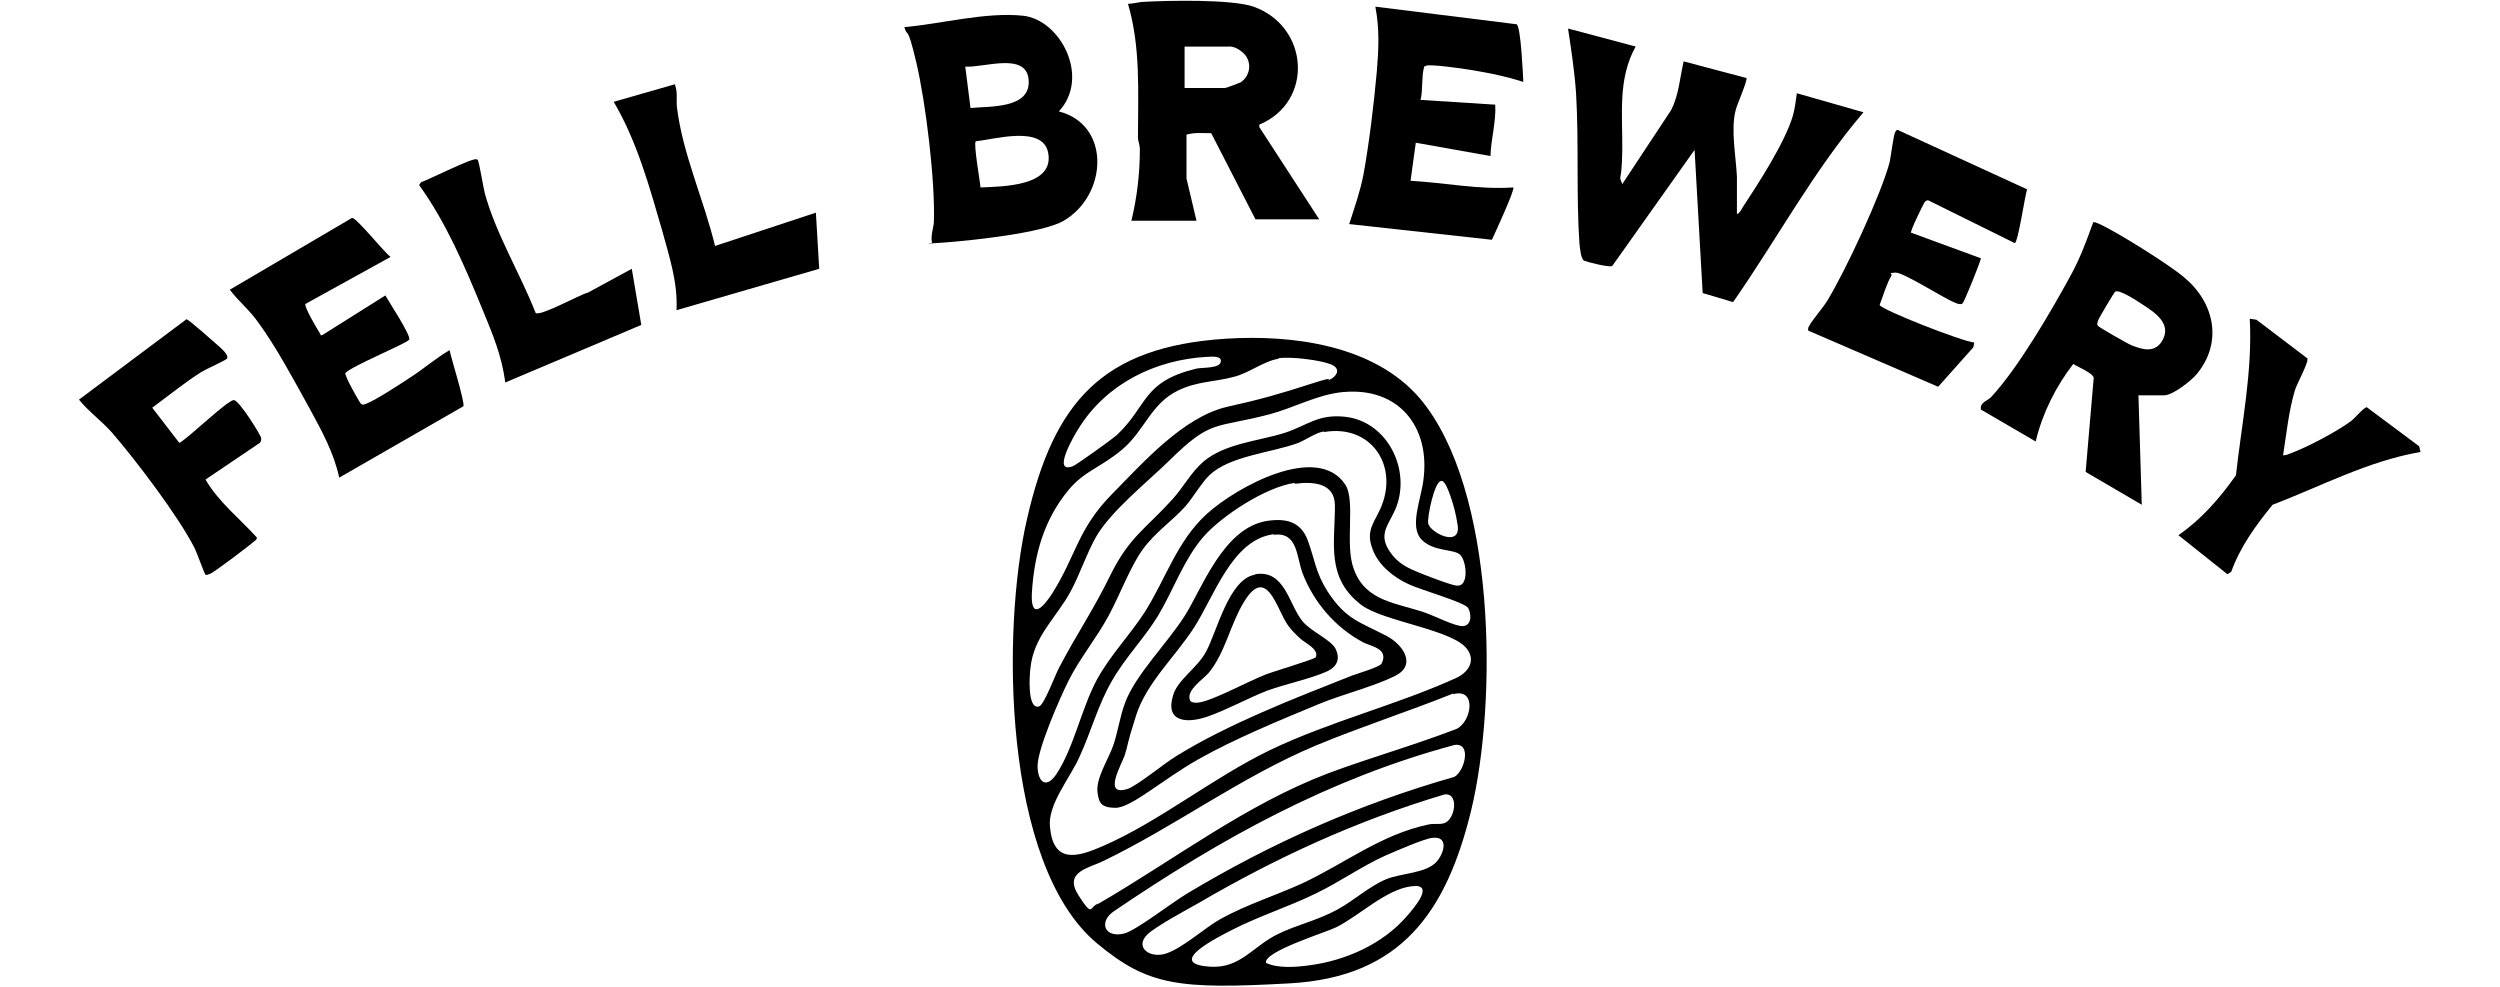 <?xml version="1.0" encoding="UTF-8"?>
<svg id="Layer_1" xmlns="http://www.w3.org/2000/svg" version="1.1" viewBox="0 0 525.5 207.4">
  <!-- Generator: Adobe Illustrator 29.4.0, SVG Export Plug-In . SVG Version: 2.1.0 Build 2)  -->
  <path d="M257.6,71.2c14-.9,31.3,1.3,40.9,12.6,16,19,16.3,63.7,10.7,86.7-5.2,21.2-14.7,34.9-38.1,36.2s-29.8.5-40.5-8.4c-19.9-16.6-20.1-66.2-14.7-89.3,5.6-24.4,15.7-36.1,41.7-37.8h0ZM253.8,75c-11,.6-21.3,5.7-27.1,15.1-.9,1.4-5.7,9.6-1.2,7.9.8-.3,8.3-5.7,9.2-6.5,6.7-6.3,5.3-11.2,16.7-14,1.2-.3,4.9,0,5.2-1.4s-1.9-1.1-2.8-1.1h0ZM268.8,75.4c-3.2.5-6.2,3-9.4,3.8-4,1.1-7.7.9-11.8,2.9-5.6,2.7-7,8.3-11.5,12.2s-8.1,4.6-11.5,8.7c-5.2,6.3-7.2,13.6-7.7,21.6-.3,5.9,2.4,3.1,4.3.1,5-7.9,5.3-13.5,12.6-20.9,6.6-6.7,15-16.2,24.2-18.3,6.8-1.5,11-2.7,17.5-4.8s2.6-.3,3.8-.8c1.7-.7,2.7-2.4.5-3.3s-8.4-1.7-11.1-1.3h0ZM282.4,82.4c-5.5.5-10.3,3.3-15.6,4.7-11.4,3-12.1.9-21,9.7-4.7,4.6-12.4,10.7-15.5,16.2-2,3.6-3.3,7.7-5.3,11.4-3,5.5-7.7,9.3-8.4,16-.2,1.5-.7,8.8,1.8,8.1,1.1-.3,3.4-6.7,4.3-8.3,3.5-6.7,7.2-12.1,10.7-19.3,4-8.1,7.5-9.8,13-15.9,2.3-2.5,4-5.8,6.6-8,4.5-3.8,11.6-4.3,17-6,4.9-1.6,7-4,12.7-3.4,8.5.9,13.5,10.2,11.1,18.1-1.3,4.4-4.9,6.3-1.1,11,1.9,2.4,4.5,3.2,7.2,4.3,1.3.5,5.2,2,6.3,2.1,2.6.3,2.1-5,.8-6.4-1.2-1.4-5.6-.6-8.2-3.3s-.1-8.4.4-12.5c1.5-11.2-5.2-19.5-16.7-18.5h0ZM278.2,90.7c-1.7.3-3.6,1.7-5.3,2.4-5.7,2.1-14.4,2.7-18.7,6.8-1.8,1.8-3.3,4.5-5,6.5-2.9,3.2-6.4,5.5-9,9.1s-4.6,9.1-7.1,13.8-6.1,9-8.5,13.8c-1.8,3.6-6.5,14.3-6.5,17.9,0,3.2,1.7,5,3.9,1.8,3.7-5.5,5.3-13.9,8.6-20,2.8-5.1,6.9-9.3,10-14.1,4.4-6.9,6.8-15,13.1-20.7,6.3-5.7,23.3-15,29.1-6.1,2.2,3.4-.2,12.7,1.8,17.8,2.5,6.8,9,7,15,9.1,1.8.6,6.5,3,8,2.8,1.8-.2,1.7-2.6,1-3.8s-10-3.8-12.5-5c-3.1-1.4-6.4-4-7.6-7.4-1.6-4.2.7-5.8,2-9.3,3.3-8.7-2.6-16.9-12.1-15.3h0ZM302.9,101.1c-1.4.2-2.9,7.5-2.7,8.9.4,2,6.9,5.2,6.2.4-.7-4.8-2.4-8.5-2.7-8.8s-.4-.6-.8-.5ZM272.2,101.5c-6,.8-15.4,6.9-19.3,11.4-4.1,4.8-6.2,11-9.4,16.4-2.9,4.8-6.9,8.8-9.7,13.7-3,5.1-4.4,10.7-6.9,16.1-2,4.5-6.7,10-6.2,14.7.7,7.8,5.7,6.4,11,4.1,12-5.2,23.2-14.4,35.2-20.2,12.7-6.1,26.7-9.5,39.2-15.2,2.4-1.1,4.1-3.4,2.4-5.9-2.7-4.2-17.6-5.9-22.3-9.4-7.5-5.7-5.6-12.9-5.6-20.9,0-4.9-4.7-5.1-8.5-4.6h0ZM305.4,145.8c-9.5,3.8-19.4,7-28.8,10.9-15.9,6.7-29.1,16.7-44.5,24.2-3.2,1.6-8.6,2.3-5.4,7.3s2.2,2.2,4.3,1.7c16-9.3,30.9-20.8,48.3-27.4,8.9-3.3,18.1-5.9,26.9-9.3,3.1-1.5,4.3-8.6-.7-7.3h0ZM305.7,156.6c-26.4,7.1-49.1,19.7-71.5,34.9-3.4,2.3-2,5.8,2.2,4.7,2.5-.7,10-6.5,13-8.3,17.8-10.7,36.3-18.9,56.3-24.6,2.2-1.2,3.7-7.3,0-6.7h0ZM303.6,167c-18.4,5.5-35.2,13.2-51.8,22.9-2.5,1.4-8.8,4.8-10.6,6.5-2.8,2.7.5,5.2,4,4,3.5-1.2,8.1-5.4,11.3-7.2,5.6-3.1,11.5-4.9,17.2-7.5,9-4.2,16.6-10.3,26.6-12.4,1.8-.4,3.5.6,4.7-1.6,1-1.7,1.1-5.1-1.5-4.7ZM301.2,176.1c-1.7.1-8,2.9-9.9,3.7-5.1,2.3-9.7,5.6-14.7,8-5.7,2.8-11.8,4.7-17.5,7.6-2.9,1.5-14.5,7.2-4.7,7.8,6.3.4,9-4.3,14.1-6.8,4-2,8.4-2.9,12.6-5.2,3.5-1.9,6.7-4.9,10.3-6.4,3.2-1.3,8.4-1.2,10.6-3.7,1.5-1.7,2.6-5.3-.8-5h0ZM296.7,186.3c-5.3.6-11,6.2-15.8,8.6-2.2,1.1-15.3,5.1-14.8,7.5,2.6,1.2,6.3.9,9.2.5,7.6-1,15.4-4.5,20.4-10.3,1.5-1.7,6.1-7,1-6.3Z"/>
  <path d="M343.8,9.8c-3.8,6.9-2.7,14.3-2.8,21.8-.1,7.5-.9,4.7,0,7.1l10.3-15.6c1.6-3.2,1.8-6.7,2.6-10.2l13.2,3.5c.3.5-2.1,5.8-2.3,6.9-1,3.9.1,9.7.3,13.8,0,2.6,0,5.3,0,7.9.6-.2.9-.9,1.2-1.4,3.3-5,9-13.8,10.6-19.4.4-1.5.6-3.1.8-4.6l14,4c-10.5,12.3-18.2,26.7-27.4,39.9l-6.4-1.9-1.7-30.1-17.3,24.4c-.5.4-5.2-.8-5.9-1.1s-.9-2.7-1-3.6c-.7-10.2-.1-21.1-.7-31.4-.3-4.6-1-9.2-1.7-13.8l14.3,3.8h0Z"/>
  <path d="M222.5,23.4c11.1,2.8,10.3,17.6,1.1,23-4.4,2.6-19.7,4.2-25.4,4.6s-1.5,0-2.3,0c-.3-1.5.3-3,.4-4.3.3-8.7-1.7-25.1-3.7-33.6s-1.8-4.9-2.5-7.4c7.9-.7,17-3.2,24.9-2.4,7.9.8,14.3,13,7.5,20.2ZM204,22.7c4.1-.4,12.9.2,12.2-6.1-.6-5.7-9.6-2.3-13.3-2.6l1.1,8.7h0ZM206.1,39.4c4.6-.2,15.7-.2,14.2-7.4-1.2-5.7-11.3-2.7-15.2-2.3-.5.6.9,8.3,1,9.7Z"/>
  <path d="M449.5,83.1l.7,23-11.8-6.9,1.7-19.8c-.2-1-3.4-2.3-4.3-2.9-3.7,4.8-6.5,10.4-7.9,16.3l-11.5-6.7c-.3-1.5,1.3-1.8,2.1-2.6,5.7-6.1,12.6-18,16.7-25.5,2-3.6,3.4-7.4,4.8-11.3.4,0,.7.1,1.1.3,3.5,1.5,15,8.7,18,11.3,6.4,5.3,8.2,13.7,2.6,20.4-1.2,1.4-5,4.4-6.8,4.4h-5.4ZM444.7,61.2c-.3.2-3.6,5.8-3.7,6.2-.1.4-.3.7,0,1.1.2.3,6.3,3.8,7.1,4.1,2.3.9,4.7,1.6,6.3-.8,2.3-3.7-1.4-6.1-4.2-7.9-.9-.6-4.7-3.1-5.5-2.6h0Z"/>
  <path d="M237.8,46.5c1.2-5,1.8-10,1.8-15.2,0-.8-.4-1.6-.4-2.4,0-9.5.6-18.9-2.1-28.1,1,0,2-.3,3-.4,5.4-.3,18.7-.6,23.4,1,11.7,4.2,12.7,20,1.2,24.8v.5s12.6,19.4,12.6,19.4h-13.4l-9.3-18.1c-1.7,0-3.5-.2-5.2.3v9.2l2.1,8.9h-13.6ZM249,18.5h8.5c.3,0,2.8-1,3.3-1.2,2.1-1.4,2.4-4.4.6-6.1s-3.1-1.4-3.5-1.4h-8.9v8.7h0Z"/>
  <path d="M320.1,17.2c-3.3-1.1-6.8-1.8-10.3-2.4s-9.3-1.3-10-1-.4.2-.5.5c-.5,1.7-.2,4.9-.7,6.7l15.7,1c.2,3.6-.9,7.2-1,10.8l-15.7-2.8-1.1,8c7.2.4,14.3,1.9,21.6,1.4.4.4-3.9,9.7-4.5,11l-30-3.3c1.1-3.4,2.3-6.8,3-10.4,1.2-6.6,2.2-14.9,2.8-21.6.4-4.7.6-9-.3-13.7l29.7,3.7c.9.6,1.3,10.3,1.4,12h0Z"/>
  <path d="M64.2,63.9c-.3.6,2.5,5.3,3,6.1s0,.5.6.4l13.2-8.3c.7,1.3,5.5,8.5,5,9.3s-11.8,5.4-13.4,7c-.3.4,3,6.3,3.3,6.5.4.3.6.1,1,0,2.3-.9,7.1-4.1,9.4-5.6,2.8-1.8,5.3-4,8.2-5.7.3,1.6,3.3,11.1,2.9,11.8l-26.1,15c-1.1-5.2-3.7-9.9-6.2-14.5-3.1-5.6-7.1-13.1-10.8-18.1-1.8-2.6-4.1-4.4-6-6.9l25.7-15.1c1,0,6.7,7.2,8.1,8.2l-18.1,10h0Z"/>
  <path d="M401.7,48.9l14.7,5.4c-.3,1.2-3.5,9.2-3.9,9.5s-1.2,0-1.6-.2c-2.2-.8-10.8-6.4-12.5-6.3s-.6.2-.8.6c-1,1.6-1.8,4.4-2.5,6.2.3,1,17.4,7.7,19.9,7.9l-.2,1-7.4,8.3-27.3-11.8c-.1-.4,0-.7.2-1,.6-1.2,2.9-3.8,3.8-5.3,3.8-6.2,11.3-22.3,13.1-29.1.3-1.3.8-5.8,1.2-6.4s.5-.4.9-.2l26.8,12.3c-.5,1.5-1.9,11.2-2.6,11.3l-18.2-9c-.4,0-.6.2-.8.5s-3.1,6.1-2.8,6.4h0Z"/>
  <path d="M47.7,75.4c-.2.3-4.4,2.2-5.4,2.8-3.6,2.3-6.9,5-10.3,7.5l5.7,7.4c1.8-.9,10.3-9.2,11.5-9s5.7,7.5,5.7,8,0,.7-.3,1l-11.4,7.7c2.8,4.8,7.2,8.2,10.8,12.2,0,.5-.4.6-.6.8-.7.7-8.4,6.5-9.2,6.8s-.8.3-1,.2-1.8-4.6-2.3-5.6c-3.4-6.7-12.3-18.4-17.3-24.2-2.2-2.5-5-4.5-7-7l22.6-16.9c.4,0,5.8,4.8,6.6,5.5s2.4,2.1,1.9,2.8h0Z"/>
  <path d="M485,75.5c.3.6-2.2,5.2-2.6,6.5-1.3,4.3-1.8,9.3-2.5,13.7.5,0,.9-.1,1.3-.3,3.6-1.3,9.9-4.6,13-6.9.8-.6,2.7-2.9,3.3-2.9l11,8.2.3,1.2c-11,1.9-20.9,7.2-31.1,11.1-3.5,4.3-6.8,8.8-8.7,14.1l-.8.5-10.3-8.2c4.9-3.4,8.7-7.8,12.1-12.6,1.2-11,3.5-21.8,2.9-32.9l1.4.2,10.8,8.2h0Z"/>
  <path d="M100.4,33.6c.3.2,1.2,5.9,1.5,7,2.3,8.5,7.5,17,10.7,25.2,1.1.7,9.3-3.9,11-4.3l9.2-5,2,11.8-28.6,12.1c-.7-5.6-2.7-10.3-4.8-15.4-3.7-9-7.6-18.2-13.3-26.1l.4-.6c1.6-.5,11-5.3,11.7-4.8h0Z"/>
  <path d="M141.9,17.9c.6,1.6.2,3.2.4,4.7,1.2,9.8,5.7,19.5,8,29.1l21.2-7,.7,11.8-30,8.7c.3-5.8-1.5-11.2-3-16.7-2.7-9.3-5.3-18.8-10.2-27.1,0,0,12.9-3.7,12.9-3.7Z"/>
  <path d="M266.3,109.5c4-.6,7.1.1,8.6,4.1,1.5,4.1,1.6,6.7,4.2,10.8,3.9,5.9,6.7,6.3,12.4,9.3,3.4,1.8,6.4,6.1,1.7,8.4-4.4,2.2-11.2,3.9-16,5.9-8.2,3.4-17.7,7.3-25.3,11.6s-14.1,10.2-17.4,10.2-3.5-1.3-3.8-3.2c-.4-3,2.3-7,3.3-9.9,1-2.9,1.4-6.1,2.5-9,2.2-5.9,8.8-12.4,12.5-18.2s8.1-18.5,17.3-20h0ZM267.7,112.3c-8.7,1.1-12.5,13.1-16.7,19.6-4,6.2-10,11.6-12.2,18.5-2.2,6.9-1.5,5.6-2.4,8.4-.7,2-4.7,8.8.7,7,2-.7,7.7-5.4,10.2-6.9,10.8-6.7,25-12.2,36.9-16.9,1.1-.4,5.8-1.8,6.2-2.5,1.6-3.2-2.2-3.6-3.9-4.5-5.8-3.1-10.3-8.3-12.7-14.5-1.3-3.5-1-8.7-6-8.1h0Z"/>
  <path d="M263.9,120.7c6.2-1,7,6.4,9.9,9.9,1.8,2.2,6.1,3.9,7,5.9s.3,3.6-1.8,4.6c-3.2,1.5-8.9,2.7-12.7,4.1-4.1,1.6-8.4,4-12.4,5.4-4.3,1.5-9.1,1.3-7.3-4.5,1-3.3,5.1-5.7,6.9-9.1,2.3-4.2,4.8-15.3,10.3-16.2h0ZM276.5,138.3c1-1.7-2.1-3.1-3.1-4-.9-.8-2-1.9-2.7-2.9-2.3-3.2-4.4-12.8-9.2-4.9-2.9,4.7-3.9,10.6-7.4,14.9-1.3,1.5-4.7,3.6-4,5.7.3.9,2,.6,2.7.4,3.4-.9,9.4-4.2,13.2-5.7,1.5-.6,10.2-3.2,10.5-3.6h0Z"/>
</svg>